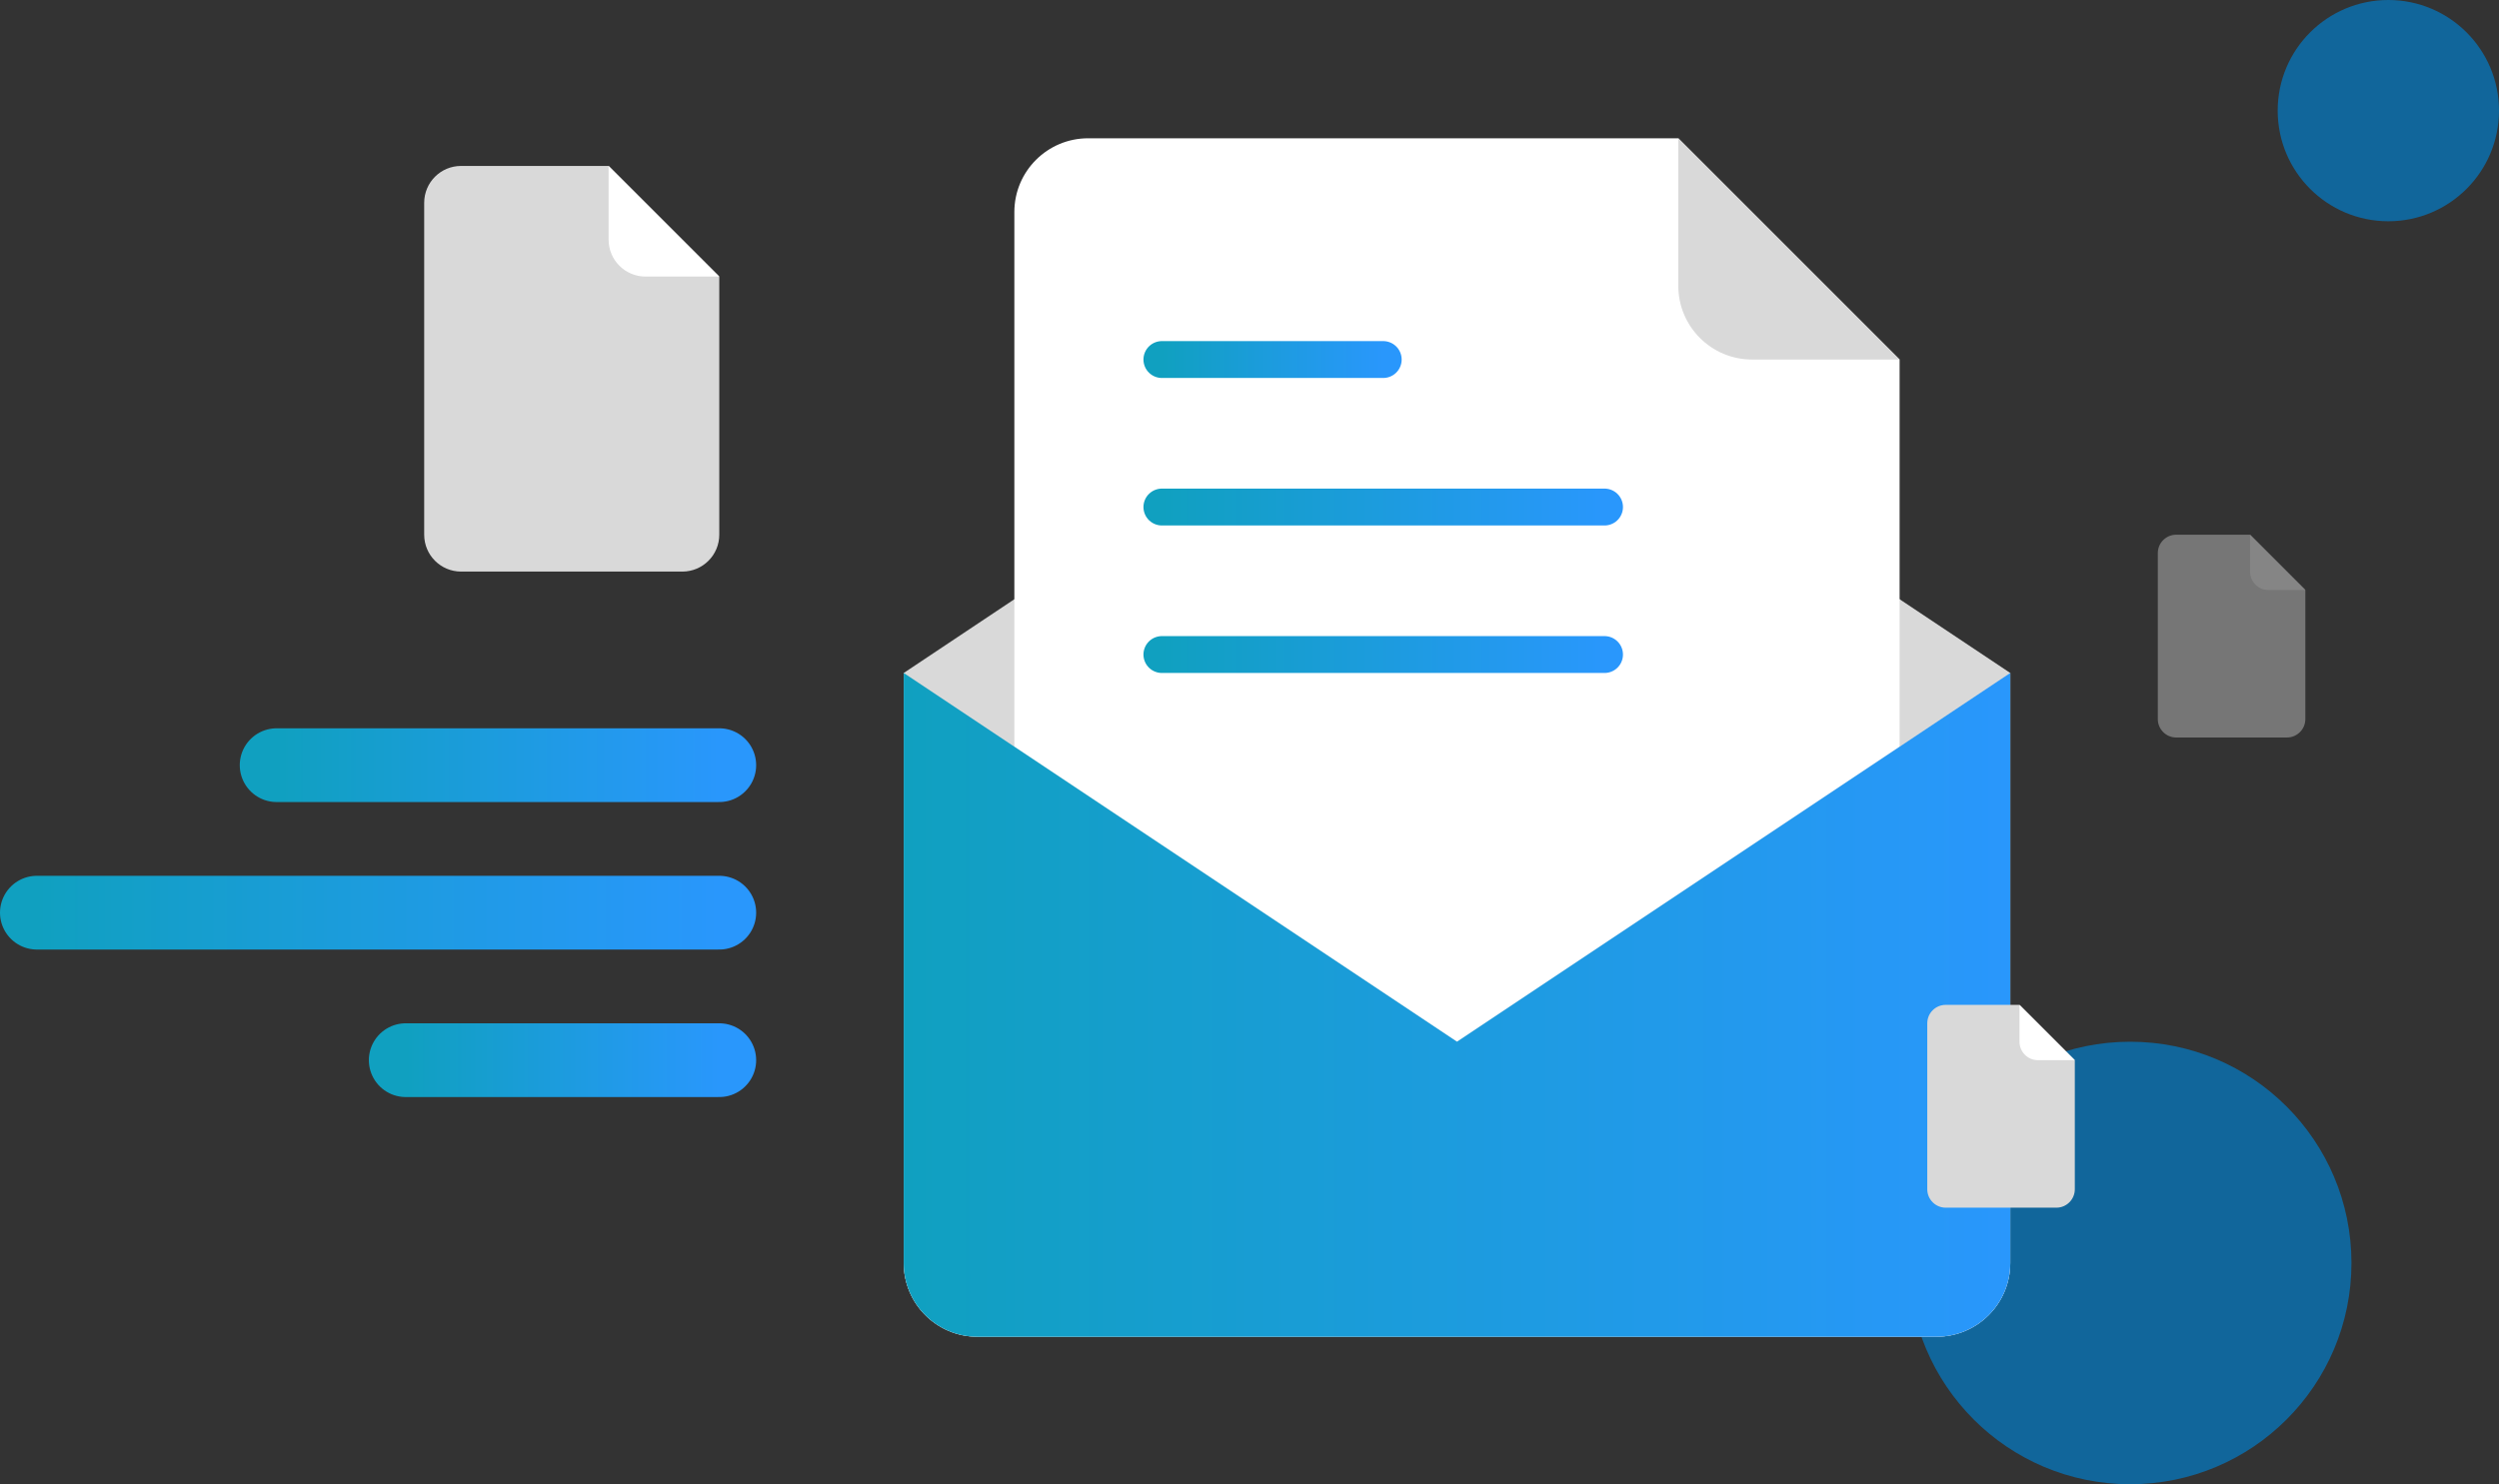 <svg width="271" height="161" viewBox="0 0 271 161" fill="none" xmlns="http://www.w3.org/2000/svg">
<rect x="0" y="0" width="271" height="161" fill="#333333" stroke="none"/>
<circle cx="231" cy="137" r="24" fill="#11669B"/>
<circle cx="259" cy="12" r="12" fill="#11669B"/>
<path d="M98 73L158 33L218 73V137C218 141.418 214.418 145 210 145H106C101.582 145 98 141.418 98 137V73Z" fill="#D9D9D9"/>
<path fill-rule="evenodd" clip-rule="evenodd" d="M118 15C113.582 15 110 18.582 110 23V113H206V39L182 15H118Z" fill="white"/>
<path d="M126 39L150 39" stroke="url(#paint0_linear_48_3623)" stroke-width="4" stroke-linecap="round"/>
<path d="M126 55L174 55" stroke="url(#paint1_linear_48_3623)" stroke-width="4" stroke-linecap="round"/>
<path d="M126 71L174 71" stroke="url(#paint2_linear_48_3623)" stroke-width="4" stroke-linecap="round"/>
<path d="M98 73L158 113L218 73V137C218 141.418 214.418 145 210 145H106C101.582 145 98 141.418 98 137V73Z" fill="#D9D9D9"/>
<path d="M98 73L158 113L218 73V137C218 141.418 214.418 145 210 145H106C101.582 145 98 141.418 98 137V73Z" fill="url(#paint3_linear_48_3623)"/>
<path d="M206 39H190C185.582 39 182 35.418 182 31V15L206 39Z" fill="#D9D9D9"/>
<path d="M30 83H78" stroke="url(#paint4_linear_48_3623)" stroke-width="8" stroke-linecap="round"/>
<path d="M4 99L78 99" stroke="url(#paint5_linear_48_3623)" stroke-width="8" stroke-linecap="round"/>
<path d="M44 115L78 115" stroke="url(#paint6_linear_48_3623)" stroke-width="8" stroke-linecap="round"/>
<g opacity="0.4">
<path fill-rule="evenodd" clip-rule="evenodd" d="M236 58C234.895 58 234 58.895 234 60V78C234 79.105 234.895 80 236 80H248C249.105 80 250 79.105 250 78V64L244 58H236Z" fill="#D9D9D9"/>
<path d="M250 64H246C244.895 64 244 63.105 244 62V58L250 64Z" fill="white"/>
</g>
<path fill-rule="evenodd" clip-rule="evenodd" d="M50 18C47.791 18 46 19.791 46 22V58C46 60.209 47.791 62 50 62H74C76.209 62 78 60.209 78 58V30L66 18H50Z" fill="#D9D9D9"/>
<path d="M78 30H70C67.791 30 66 28.209 66 26V18L78 30Z" fill="white"/>
<path fill-rule="evenodd" clip-rule="evenodd" d="M211 109C209.895 109 209 109.895 209 111V129C209 130.105 209.895 131 211 131H223C224.105 131 225 130.105 225 129V115L219 109H211Z" fill="#D9D9D9"/>
<path d="M225 115H221C219.895 115 219 114.105 219 113V109L225 115Z" fill="white"/>
<defs>
<linearGradient id="paint0_linear_48_3623" x1="126" y1="39.5" x2="150" y2="39.5" gradientUnits="userSpaceOnUse">
<stop stop-color="#10A0C0"/>
<stop offset="1" stop-color="#2997FC"/>
</linearGradient>
<linearGradient id="paint1_linear_48_3623" x1="126" y1="55.5" x2="174" y2="55.5" gradientUnits="userSpaceOnUse">
<stop stop-color="#10A0C0"/>
<stop offset="1" stop-color="#2997FC"/>
</linearGradient>
<linearGradient id="paint2_linear_48_3623" x1="126" y1="71.5" x2="174" y2="71.5" gradientUnits="userSpaceOnUse">
<stop stop-color="#10A0C0"/>
<stop offset="1" stop-color="#2997FC"/>
</linearGradient>
<linearGradient id="paint3_linear_48_3623" x1="98" y1="109" x2="218" y2="109" gradientUnits="userSpaceOnUse">
<stop stop-color="#10A0C0"/>
<stop offset="1" stop-color="#2997FC"/>
</linearGradient>
<linearGradient id="paint4_linear_48_3623" x1="30" y1="83.5" x2="78" y2="83.5" gradientUnits="userSpaceOnUse">
<stop stop-color="#10A0C0"/>
<stop offset="1" stop-color="#2997FC"/>
</linearGradient>
<linearGradient id="paint5_linear_48_3623" x1="4" y1="99.5" x2="78" y2="99.5" gradientUnits="userSpaceOnUse">
<stop stop-color="#10A0C0"/>
<stop offset="1" stop-color="#2997FC"/>
</linearGradient>
<linearGradient id="paint6_linear_48_3623" x1="44" y1="115.5" x2="78" y2="115.5" gradientUnits="userSpaceOnUse">
<stop stop-color="#10A0C0"/>
<stop offset="1" stop-color="#2997FC"/>
</linearGradient>
</defs>
</svg>
